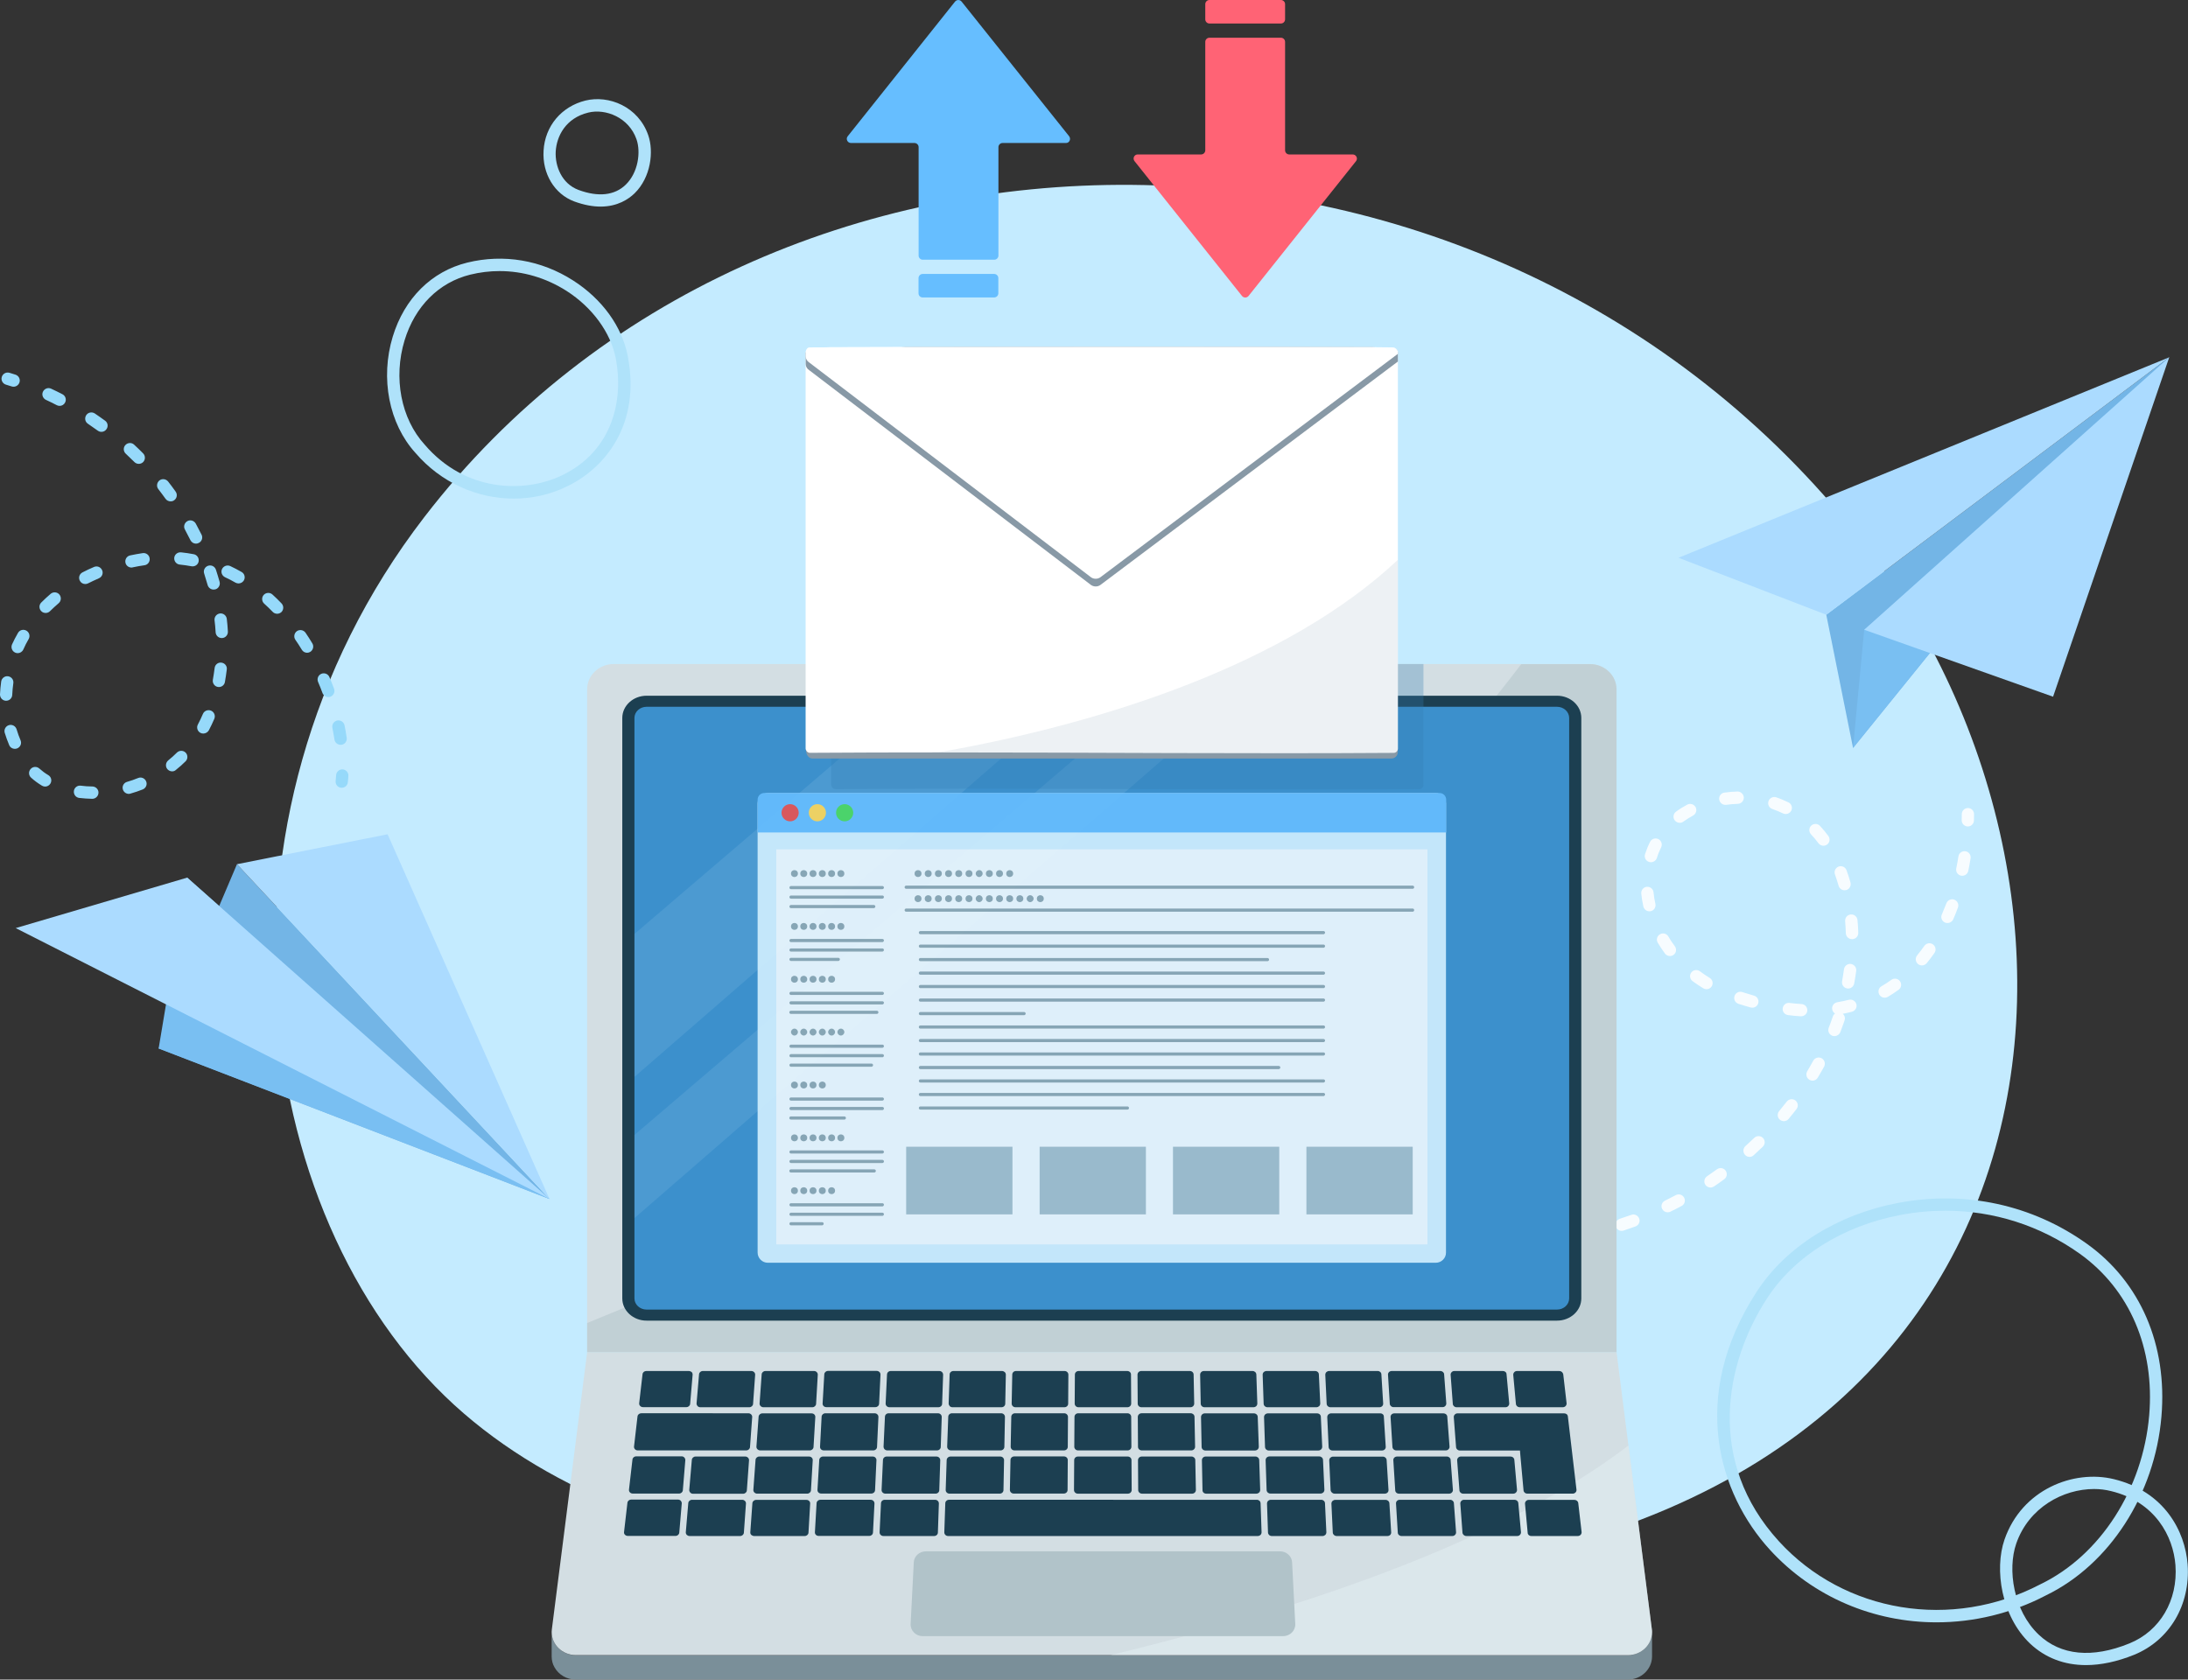 <?xml version="1.0" encoding="utf-8"?>
<!-- Generator: Adobe Illustrator 27.5.0, SVG Export Plug-In . SVG Version: 6.00 Build 0)  -->
<svg version="1.1" id="レイヤー_1" xmlns="http://www.w3.org/2000/svg" xmlns:xlink="http://www.w3.org/1999/xlink" x="0px"
	 y="0px" width="2215.1px" height="1700.8px" viewBox="0 0 2215.1 1700.8" style="enable-background:new 0 0 2215.1 1700.8;"
	 xml:space="preserve">
<rect x="0" y="0" width="2215.1" height="1700.8" fill="#333333" stroke="none"/>
<style type="text/css">
	.st0{fill:#C4EBFF;}
	.st1{fill:#AFE2FA;}
	.st2{fill:#F7FCFF;}
	.st3{fill:#7A8F99;}
	.st4{fill:#D3DEE3;}
	.st5{opacity:0.5;fill:#B1C3C9;}
	.st6{fill:#1C3F51;}
	.st7{fill:#3C90CC;}
	.st8{opacity:0.5;fill:#E4F0F5;}
	.st9{fill:#B1C3C9;}
	.st10{opacity:0.1;}
	.st11{fill:#DCF3FF;}
	.st12{opacity:0.9;}
	.st13{fill:#D2EFFF;}
	.st14{fill:#66BEFF;}
	.st15{fill:#E85151;}
	.st16{fill:#FFD759;}
	.st17{fill:#4BD961;}
	.st18{fill:#F0FAFF;}
	.st19{fill:#8EA7B3;}
	.st20{fill:#A3BFCC;}
	.st21{opacity:0.3;fill:#357EB3;}
	.st22{fill:#8899A6;}
	.st23{fill:#FFFFFF;}
	.st24{opacity:0.3;fill:#C3D0D9;}
	.st25{fill:#96D9FA;}
	.st26{fill:#73B5E6;}
	.st27{fill:#ABDBFF;}
	.st28{fill:#79BFF2;}
	.st29{fill:#FF6375;}
</style>
<g>
	<g id="アートワーク_15_00000056394372901652466100000005713893982066794684_">
		<path class="st0" d="M429.5,523.7c347-451.1,1079.6-453.2,1453.1,21c291.7,370.4,228.5,1036.3-568.6,1056.9
			c-282.3,7.3-638.6,7.3-844.3-170.2C255.3,1246.6,193.6,830.4,429.5,523.7z"/>
	</g>
	<g id="アートワーク_15_00000049195523512629940530000000814750032197014167_">
		<path class="st1" d="M2111.8,1686.1c-21.9,0-41.2-7.3-56.5-21.7c-29.4-27.9-36.3-75.4-26-105.3c17.6-51,70.1-71.2,110.7-61.3
			c51.3,12.5,72.2,52.8,74.7,86.3c3,41-18.2,76.9-54.2,91.6l0,0C2143.4,1682.6,2126.9,1686.1,2111.8,1686.1z M2120,1507.8
			c-31.2,0-66.1,18.6-78.8,55.3c-9,26.1-3,67.8,22.8,92.2c22.3,21.1,54.1,24.2,91.9,8.8l0,0c30.9-12.6,49.1-43.6,46.5-79.1
			c-2.2-29.2-20.4-64.2-65.2-75.1C2131.6,1508.5,2125.9,1507.8,2120,1507.8z"/>
	</g>
	<g id="アートワーク_17_00000131358575522095677980000007583163013966446769_">
		<path class="st1" d="M1960.5,1642.8c-63.2,0-124.8-25.4-168.7-73.5c-51.6-56.5-82.2-154.7-13.6-260.9
			c29.5-45.7,81.8-78.6,143.4-90.3c67.9-12.9,135.9,1.8,191.3,41.5c54.1,38.7,81.5,102.5,75.3,174.9
			c-6.7,78.8-52.6,149.8-116.7,180.9C2036.2,1633.9,1998.1,1642.8,1960.5,1642.8z M1969.6,1226c-15.1,0-30.4,1.4-45.7,4.3
			c-58.3,11.1-107.6,42-135.2,84.8c-42.5,65.7-61.6,164.8,12.3,245.7c66.2,72.5,175.1,90.4,264.8,43.4l0.2-0.1
			c60.3-29.2,103.4-96.2,109.8-170.8c5.8-67.9-19.8-127.6-70.2-163.7C2065.5,1241,2018.3,1226,1969.6,1226z"/>
	</g>
	<g id="アートワーク_15_00000082339583384003760040000014747762854739068083_">
		<path class="st1" d="M608,209.2c-7.6,0-16.5-1.5-26.6-5.2l0,0c-20-7.4-32.5-28.1-31.1-51.4c1.4-24.9,18.1-44.8,42.5-50.8
			c23.3-5.7,53.4,5.9,63.5,35.2c5.7,16.4,2.7,42.6-13.9,58.8C636.4,201.6,625.3,209.2,608,209.2z M585.6,192.3
			c20.2,7.5,36.8,5.6,48-5.4c12.5-12.2,15.3-32.9,10.8-45.8c-7.7-22.2-31.3-31.4-48.8-27.1c-23,5.6-32.1,24-33,39.4
			C561.8,168.1,568.6,185.9,585.6,192.3L585.6,192.3z"/>
	</g>
	<g>
		<path class="st2" d="M1992.2,836.9c0,0-0.1,0-0.1,0c-3.4-0.1-6.2-2.9-6.1-6.4c0-2,0.1-4.1,0.1-6.1c0-3.4,2.8-6.2,6.2-6.2
			s6.2,2.8,6.2,6.2c0,2.1,0,4.2-0.1,6.4C1998.3,834.2,1995.6,836.9,1992.2,836.9z"/>
		<path class="st2" d="M1641.7,1246.4c-2.6,0-5.1-1.7-5.9-4.3c-1.1-3.3,0.7-6.8,4-7.9c3.9-1.3,7.8-2.6,11.7-4c3.2-1.2,6.8,0.5,8,3.7
			c1.2,3.2-0.5,6.8-3.7,8c-4,1.4-8,2.8-12.1,4.2C1643,1246.3,1642.4,1246.4,1641.7,1246.4z M1688.3,1227.6c-2.3,0-4.5-1.3-5.6-3.5
			c-1.5-3.1-0.2-6.8,2.9-8.3c3.7-1.8,7.4-3.7,11-5.6c3-1.6,6.8-0.5,8.4,2.6c1.6,3,0.5,6.8-2.6,8.4c-3.7,2-7.5,3.9-11.4,5.8
			C1690.1,1227.4,1689.2,1227.6,1688.3,1227.6z M1731.7,1202.5c-2,0-4-1-5.2-2.7c-1.9-2.9-1.2-6.7,1.7-8.7c3.4-2.3,6.8-4.7,10.1-7.1
			c2.8-2,6.7-1.4,8.7,1.4c2,2.8,1.4,6.7-1.4,8.7c-3.4,2.5-6.9,5-10.5,7.4C1734.1,1202.1,1732.9,1202.5,1731.7,1202.5z
			 M1771.2,1171.5c-1.7,0-3.4-0.7-4.6-2.1c-2.3-2.6-2.1-6.5,0.4-8.8c3.1-2.8,6.1-5.6,9-8.4c2.5-2.4,6.4-2.3,8.8,0.1
			c2.4,2.5,2.3,6.4-0.1,8.8c-3.1,3-6.2,5.9-9.3,8.7C1774.2,1171,1772.7,1171.5,1771.2,1171.5z M1806,1135.3c-1.4,0-2.8-0.5-4-1.4
			c-2.7-2.2-3-6.1-0.8-8.8c2.6-3.2,5.2-6.4,7.7-9.6c2.1-2.7,6-3.2,8.7-1.2c2.7,2.1,3.3,6,1.2,8.7c-2.6,3.4-5.3,6.7-8,10
			C1809.6,1134.5,1807.8,1135.3,1806,1135.3z M1835,1094.3c-1.1,0-2.2-0.3-3.2-0.9c-3-1.8-3.9-5.6-2.2-8.6c2.1-3.5,4.1-7.1,6.1-10.7
			c1.7-3,5.4-4.1,8.5-2.5c3,1.7,4.1,5.4,2.5,8.5c-2,3.7-4.2,7.4-6.4,11.1C1839.2,1093.2,1837.1,1094.3,1835,1094.3z M1857.2,1049.2
			c-0.8,0-1.5-0.1-2.3-0.4c-3.2-1.3-4.8-4.9-3.5-8.1c1.5-3.8,2.9-7.7,4.2-11.5c0.4-1.2,1.2-2.2,2.1-2.9c-1.4-0.9-2.5-2.4-2.8-4.2
			c-0.6-3.4,1.7-6.6,5.1-7.2c4-0.7,7.9-1.5,11.8-2.5c3.3-0.8,6.7,1.2,7.6,4.5c0.9,3.3-1.2,6.7-4.5,7.6c-3,0.8-6.1,1.5-9.3,2.1
			c1.9,1.6,2.7,4.2,1.8,6.7c-1.4,4-2.8,8.1-4.4,12.1C1862,1047.7,1859.7,1049.2,1857.2,1049.2z M1823.5,1029.1c-0.1,0-0.2,0-0.4,0
			c-4.2-0.2-8.5-0.6-12.9-1.2c-3.4-0.4-5.9-3.5-5.4-6.9c0.4-3.4,3.5-5.9,6.9-5.4c4.1,0.5,8.2,0.9,12.1,1.1c3.4,0.2,6.1,3.1,5.9,6.6
			C1829.5,1026.5,1826.7,1029.1,1823.5,1029.1z M1774,1020.4c-0.6,0-1.1-0.1-1.7-0.2c-4-1.1-8.1-2.4-12.3-3.7
			c-3.3-1.1-5.1-4.6-4-7.9c1.1-3.3,4.6-5.1,7.9-4c4,1.3,7.9,2.5,11.8,3.6c3.3,0.9,5.3,4.4,4.3,7.7
			C1779.3,1018.6,1776.8,1020.4,1774,1020.4z M1908,1010.3c-2.1,0-4.2-1.1-5.4-3.1c-1.7-3-0.8-6.8,2.2-8.5c3.4-2,6.8-4.2,10-6.5
			c2.8-2,6.7-1.4,8.7,1.4c2,2.8,1.4,6.7-1.4,8.7c-3.5,2.5-7.2,5-11,7.2C1910.1,1010,1909.1,1010.3,1908,1010.3z M1727.6,1001.7
			c-1.1,0-2.2-0.3-3.2-0.9c-3.7-2.3-7.4-4.7-10.9-7.3c-2.8-2.1-3.3-6-1.3-8.7c2.1-2.8,6-3.3,8.7-1.3c3.2,2.4,6.5,4.6,9.9,6.7
			c3,1.8,3.9,5.6,2.1,8.6C1731.7,1000.7,1729.7,1001.7,1727.6,1001.7z M1871,1001c-0.4,0-0.8,0-1.1-0.1c-3.4-0.6-5.6-3.9-5-7.3
			c0.7-4,1.4-8.1,1.9-12.1c0.5-3.4,3.6-5.8,7-5.4c3.4,0.5,5.8,3.6,5.4,7c-0.6,4.2-1.2,8.5-2,12.7C1876.6,998.9,1874,1001,1871,1001z
			 M1945.7,977.6c-1.4,0-2.8-0.5-3.9-1.4c-2.7-2.2-3.1-6.1-0.9-8.8c2.5-3.1,5-6.3,7.3-9.6c2-2.8,5.9-3.5,8.7-1.5
			c2.8,2,3.5,5.9,1.5,8.7c-2.5,3.6-5.2,7.1-7.9,10.4C1949.3,976.8,1947.5,977.6,1945.7,977.6z M1690.6,968.1c-1.9,0-3.8-0.9-5-2.5
			c-2.6-3.6-5.1-7.2-7.3-11c-1.8-3-0.8-6.8,2.2-8.5c3-1.8,6.8-0.8,8.5,2.2c2,3.4,4.2,6.7,6.6,9.9c2,2.8,1.5,6.7-1.3,8.7
			C1693.2,967.7,1691.9,968.1,1690.6,968.1z M1874.9,951c-3.4,0-6.1-2.7-6.2-6c-0.1-4.1-0.4-8.1-0.7-12.2c-0.3-3.4,2.2-6.5,5.7-6.8
			c3.4-0.3,6.5,2.2,6.8,5.7c0.4,4.3,0.7,8.6,0.8,12.9c0.1,3.4-2.6,6.3-6,6.4C1875,951,1875,951,1874.9,951z M1971.6,934.7
			c-0.8,0-1.7-0.2-2.5-0.5c-3.2-1.4-4.6-5.1-3.2-8.2c1.6-3.7,3.1-7.5,4.6-11.3c1.2-3.2,4.8-4.9,8-3.7c3.2,1.2,4.9,4.8,3.7,8
			c-1.5,4.1-3.1,8.1-4.8,12C1976.3,933.3,1974,934.7,1971.6,934.7z M1669.8,922.8c-2.9,0-5.4-2-6.1-4.9c-1-4.4-1.7-8.8-2.1-13.1
			c-0.3-3.4,2.2-6.5,5.6-6.8c3.4-0.3,6.5,2.2,6.8,5.6c0.4,3.9,1,7.8,1.9,11.7c0.7,3.4-1.4,6.7-4.8,7.4
			C1670.7,922.7,1670.3,922.8,1669.8,922.8z M1867.4,901.5c-2.7,0-5.2-1.8-6-4.5c-1.1-3.9-2.4-7.8-3.7-11.5c-1.2-3.2,0.5-6.8,3.7-8
			c3.3-1.2,6.8,0.5,8,3.7c1.5,4,2.8,8.2,4,12.4c0.9,3.3-1,6.8-4.3,7.7C1868.5,901.4,1868,901.5,1867.4,901.5z M1986.6,886.8
			c-0.4,0-0.8,0-1.3-0.1c-3.4-0.7-5.5-4-4.8-7.4c0.8-4,1.6-8,2.2-12.1c0.5-3.4,3.7-5.7,7.1-5.2c3.4,0.5,5.7,3.7,5.2,7.1
			c-0.7,4.2-1.4,8.4-2.3,12.6C1992.1,884.8,1989.5,886.8,1986.6,886.8z M1671.4,873.1c-0.6,0-1.3-0.1-1.9-0.3
			c-3.3-1-5.1-4.5-4.1-7.8c1.4-4.3,3.1-8.6,5.1-12.5c1.5-3.1,5.3-4.3,8.4-2.8c3.1,1.5,4.3,5.3,2.8,8.4c-1.7,3.4-3.2,7-4.3,10.7
			C1676.5,871.4,1674,873.1,1671.4,873.1z M1846,856.4c-1.9,0-3.8-0.9-5-2.5c-2.4-3.2-4.9-6.3-7.6-9.1c-2.3-2.5-2.2-6.5,0.3-8.8
			c2.5-2.3,6.5-2.2,8.8,0.3c3,3.2,5.8,6.6,8.5,10.2c2,2.8,1.5,6.7-1.3,8.7C1848.6,856,1847.3,856.4,1846,856.4z M1700.5,833.2
			c-1.9,0-3.8-0.9-5.1-2.6c-2-2.8-1.4-6.7,1.4-8.7c3.5-2.6,7.4-5,11.3-7.1c3-1.6,6.8-0.5,8.5,2.5c1.6,3,0.5,6.8-2.5,8.5
			c-3.5,1.9-6.8,4-9.9,6.2C1703,832.9,1701.7,833.2,1700.5,833.2z M1807.9,824.3c-0.9,0-1.9-0.2-2.7-0.6c-3.5-1.7-7.2-3.2-10.9-4.5
			c-3.3-1.1-5-4.7-3.9-7.9c1.1-3.3,4.7-5,7.9-3.9c4.2,1.4,8.3,3.2,12.3,5.1c3.1,1.5,4.4,5.2,2.9,8.3
			C1812.4,823,1810.2,824.3,1807.9,824.3z M1746.7,815c-3.1,0-5.7-2.3-6.2-5.4c-0.5-3.4,1.9-6.6,5.3-7c4.4-0.6,8.8-1,13.2-1.1
			c3.2-0.1,6.3,2.6,6.4,6.1c0.1,3.4-2.6,6.3-6.1,6.4c-3.9,0.1-7.9,0.4-11.8,1C1747.3,814.9,1747,815,1746.7,815z"/>
		<path class="st2" d="M1598.4,1257.5c-2.9,0-5.5-2.1-6.1-5.1c-0.6-3.4,1.6-6.7,5-7.3c2-0.4,4-0.8,6-1.2c3.4-0.7,6.7,1.5,7.4,4.8
			c0.7,3.4-1.5,6.7-4.8,7.4c-2.1,0.4-4.1,0.8-6.2,1.2C1599.2,1257.4,1598.8,1257.5,1598.4,1257.5z"/>
	</g>
	<g id="アートワーク_17_00000114047111699653673770000011080331002671587752_">
		<path class="st1" d="M520.1,504.9c-37.1,0-73.8-16.2-99.6-46.4c-26.7-29.4-35.7-75.5-22.9-117.6c11.8-38.8,39.3-66.1,75.5-75
			c36.7-9,74.8-2.6,107.1,18.1c29.4,18.8,49.5,46.6,55.3,76.4c13.5,69.1-22.8,113.5-61.2,132C557.1,500.9,538.6,504.9,520.1,504.9z
			 M505.7,274.5c-9.9,0-19.8,1.2-29.6,3.6c-31.7,7.8-56,32-66.5,66.5c-11.6,38-3.6,79.4,20.3,105.6l0.1,0.1
			c40.7,47.7,100.6,49.5,139,31c52.2-25.2,62.3-77.7,54.4-118.4c-5.1-26.1-23.7-51.6-49.8-68.3C552.7,281.3,529.4,274.5,505.7,274.5
			z"/>
	</g>
	<g>
		<g>
			<g>
				<path class="st3" d="M1672.5,1652.7v24.7c0,12.7-10.9,23.4-24.6,23.4H583.1c-9.5,0-17.6-5.1-21.7-12.4c-1.9-3.3-2.9-7-2.9-10.9
					v-24.7c0,12.7,10.9,23.3,24.6,23.3h1064.8C1661.6,1676,1672.5,1665.4,1672.5,1652.7z"/>
				<path class="st4" d="M1636.5,698.1v671.3H594.4V698.1c0-14.2,12-25.7,27-25.7h988.2C1624.4,672.4,1636.5,683.9,1636.5,698.1z"/>
				<path class="st5" d="M1636.6,698.1v671.3H594.4v-29.7c168.2-68.1,331-148.4,481.9-246.4c177.4-115.2,338.2-255.5,463.8-420.8
					h69.5C1624.5,672.4,1636.6,683.9,1636.6,698.1z"/>
				<g>
					<path class="st6" d="M654.6,1337.3c-13.6,0-24.6-10.1-24.6-22.5V727c0-12.4,11-22.5,24.6-22.5h921.7
						c13.6,0,24.6,10.1,24.6,22.5v587.8c0,12.4-11,22.5-24.6,22.5H654.6z"/>
					<path class="st7" d="M1588.6,727v587.8c0,6.2-5.5,11.3-12.3,11.3H654.6c-6.8,0-12.3-5.1-12.3-11.3V727
						c0-6.2,5.5-11.3,12.3-11.3h921.7C1583.1,715.7,1588.6,720.8,1588.6,727z"/>
				</g>
				<path class="st4" d="M1672.5,1652.7c0,12.7-10.8,23.3-24.6,23.3H583.1c-13.8,0-24.6-10.6-24.6-23.3v-0.5c0-0.8,0.1-1.6,0.2-2.4
					l35.7-280.4h1042.2l12,94.3l23.7,186.1C1672.5,1650.8,1672.5,1651.7,1672.5,1652.7z"/>
				<path class="st8" d="M1672.5,1652.7c0,12.7-10.8,23.3-24.6,23.3h-523.7c218-52.5,409-123.5,524.4-212.3l23.7,186.1
					C1672.5,1650.8,1672.5,1651.7,1672.5,1652.7z"/>
				<path class="st9" d="M1298.9,1656.8H934.2c-7,0-12.6-5.6-12.3-12.3l3.2-62.5c0.3-6.2,5.7-11.1,12.3-11.1h358.4
					c6.6,0,12,4.9,12.3,11.1l3.2,62.5C1311.6,1651.2,1306,1656.8,1298.9,1656.8z"/>
				<g>
					<path class="st6" d="M698.1,1555.4h51.2c2,0,3.7-1.5,3.8-3.4l2.1-29.4c0.1-1-0.3-2-1-2.7c-0.7-0.7-1.7-1.2-2.8-1.2h-50.8
						c-2,0-3.7,1.5-3.8,3.4l-2.5,29.4c-0.1,1,0.3,2,1,2.8C696,1554.9,697,1555.4,698.1,1555.4z"/>
					<path class="st6" d="M824.1,1388.3h-49.2c-2,0-3.7,1.5-3.8,3.4l-2.1,29.4c-0.1,1,0.3,2,1,2.7c0.7,0.7,1.7,1.2,2.8,1.2h49.6
						c2,0,3.7-1.5,3.8-3.4l1.7-29.4c0.1-1-0.3-2-1-2.7C826.2,1388.7,825.2,1388.3,824.1,1388.3z"/>
					<path class="st6" d="M763.5,1555.4h51.2c2,0,3.7-1.5,3.8-3.4l1.7-29.4c0.1-1-0.3-2-1-2.7c-0.7-0.7-1.7-1.1-2.8-1.1h-50.9
						c-2,0-3.7,1.5-3.8,3.4l-2.1,29.4c-0.1,1,0.3,2,1,2.7C761.4,1554.9,762.4,1555.4,763.5,1555.4z"/>
					<path class="st6" d="M642.8,1467.5c0.7,0.8,1.8,1.2,2.9,1.2h109.8c2,0,3.7-1.5,3.8-3.4l2.2-30.3c0.1-1-0.3-2-1-2.7
						c-0.7-0.7-1.7-1.2-2.8-1.2H649.2c-2,0-3.6,1.4-3.8,3.2l-3.5,30.3C641.7,1465.7,642.1,1466.7,642.8,1467.5z"/>
					<path class="st6" d="M697.2,1388.3h-42.9c-2,0-3.6,1.4-3.8,3.2l-3.4,29.4c-0.1,1,0.2,2.1,1,2.8c0.7,0.8,1.8,1.2,2.9,1.2h43.9
						c2,0,3.7-1.5,3.8-3.4l2.5-29.4c0.1-1-0.3-2-1-2.8C699.3,1388.7,698.3,1388.3,697.2,1388.3z"/>
					<path class="st6" d="M637.7,1511.2c0.7,0.8,1.8,1.2,2.9,1.2h46.9c2,0,3.7-1.5,3.8-3.4l2.5-30.3c0.1-1-0.3-2-1-2.8
						c-0.7-0.8-1.7-1.2-2.8-1.2h-45.9c-2,0-3.6,1.4-3.8,3.2l-3.5,30.3C636.6,1509.4,637,1510.5,637.7,1511.2z"/>
					<path class="st6" d="M1014.4,1388.3h-49.2c-2.1,0-3.8,1.6-3.8,3.5l-1,29.4c0,1,0.4,1.9,1.1,2.7c0.7,0.7,1.7,1.1,2.8,1.1h49.6
						c2.1,0,3.8-1.6,3.8-3.6l0.6-29.4c0-1-0.4-1.9-1.1-2.6C1016.4,1388.7,1015.4,1388.3,1014.4,1388.3z"/>
					<path class="st6" d="M959.8,1555.4h313.5c1,0,2-0.4,2.8-1.1c0.7-0.7,1.1-1.7,1.1-2.7l-1-29.4c-0.1-2-1.7-3.5-3.8-3.5H960.8
						c-2.1,0-3.8,1.6-3.8,3.5l-1,29.4c0,1,0.3,1.9,1.1,2.7C957.8,1555,958.8,1555.4,959.8,1555.4z"/>
					<path class="st6" d="M958.9,1464.9c0,1,0.3,1.9,1.1,2.7c0.7,0.7,1.7,1.1,2.8,1.1h50.2c2.1,0,3.8-1.6,3.8-3.6l0.6-30.3
						c0-1-0.4-1.9-1.1-2.6c-0.7-0.7-1.7-1.1-2.7-1.1h-49.8c-2.1,0-3.8,1.6-3.8,3.5L958.9,1464.9z"/>
					<path class="st6" d="M958.4,1478.4l-1,30.3c0,1,0.3,1.9,1.1,2.7c0.7,0.7,1.7,1.1,2.8,1.1h50.8c2.1,0,3.8-1.6,3.8-3.6l0.6-30.3
						c0-1-0.4-1.9-1.1-2.6c-0.7-0.7-1.7-1.1-2.7-1.1h-50.3C960.2,1474.9,958.5,1476.5,958.4,1478.4z"/>
					<path class="st6" d="M894.4,1555.4h51.3c2.1,0,3.8-1.6,3.8-3.5l1-29.4c0-1-0.3-1.9-1.1-2.7c-0.7-0.7-1.7-1.1-2.8-1.1h-50.9
						c-2.1,0-3.7,1.5-3.8,3.5l-1.4,29.4c0,1,0.3,2,1.1,2.7C892.3,1555,893.3,1555.4,894.4,1555.4z"/>
					<path class="st6" d="M886.3,1476c-0.7-0.7-1.7-1.1-2.8-1.1h-50.3c-2,0-3.7,1.5-3.8,3.4l-1.8,30.3c-0.1,1,0.3,2,1,2.7
						c0.7,0.7,1.7,1.1,2.8,1.1h50.7c2.1,0,3.7-1.5,3.8-3.5l1.4-30.3C887.4,1477.7,887,1476.8,886.3,1476z"/>
					<path class="st6" d="M1087.3,1508.8c0,1,0.4,1.9,1.1,2.6c0.7,0.7,1.7,1.1,2.7,1.1h50.8c1,0,2-0.4,2.7-1.1
						c0.7-0.7,1.1-1.6,1.1-2.6l-0.2-30.3c0-2-1.7-3.6-3.8-3.6h-50.4c-2.1,0-3.8,1.6-3.8,3.6L1087.3,1508.8z"/>
					<path class="st6" d="M885.3,1522.5c0-1-0.3-2-1.1-2.7c-0.7-0.7-1.7-1.1-2.8-1.1h-50.9c-2,0-3.7,1.5-3.8,3.4l-1.7,29.4
						c-0.1,1,0.3,2,1,2.7c0.7,0.7,1.7,1.1,2.8,1.1h51.2c2.1,0,3.7-1.5,3.8-3.5L885.3,1522.5z"/>
					<path class="st6" d="M705.2,1421c-0.1,1,0.3,2,1,2.8c0.7,0.8,1.7,1.2,2.8,1.2h49.6c2,0,3.7-1.5,3.8-3.4l2.1-29.4
						c0.1-1-0.3-2-1-2.7c-0.7-0.7-1.7-1.2-2.8-1.2h-49.2c-2,0-3.7,1.5-3.8,3.4L705.2,1421z"/>
					<path class="st6" d="M832.8,1421.1c-0.1,1,0.3,2,1,2.7c0.7,0.7,1.7,1.1,2.8,1.1h49.6c2.1,0,3.7-1.5,3.8-3.5l1.4-29.4
						c0-1-0.3-2-1.1-2.7c-0.7-0.7-1.7-1.1-2.8-1.1h-49.2c-2,0-3.7,1.5-3.8,3.4L832.8,1421.1z"/>
					<path class="st6" d="M1141.2,1388.3H1092c-2.1,0-3.8,1.6-3.8,3.6l-0.2,29.4c0,1,0.4,1.9,1.1,2.6c0.7,0.7,1.7,1.1,2.7,1.1h49.6
						c1,0,2-0.4,2.7-1.1c0.7-0.7,1.1-1.6,1.1-2.6l-0.2-29.4C1145.1,1389.9,1143.3,1388.3,1141.2,1388.3z"/>
					<path class="st6" d="M895.6,1467.6c0.7,0.7,1.7,1.1,2.8,1.1h50.2c2.1,0,3.8-1.6,3.8-3.5l1-30.3c0-1-0.3-1.9-1.1-2.7
						c-0.7-0.7-1.7-1.1-2.8-1.1h-49.8c-2.1,0-3.7,1.5-3.8,3.5l-1.4,30.3C894.5,1465.9,894.9,1466.9,895.6,1467.6z"/>
					<path class="st6" d="M1087.6,1465c0,1,0.4,1.9,1.1,2.6c0.7,0.7,1.7,1.1,2.7,1.1h50.2c1,0,2-0.4,2.7-1.1
						c0.7-0.7,1.1-1.6,1.1-2.6l-0.2-30.3c0-2-1.7-3.6-3.8-3.6h-49.8c-2.1,0-3.8,1.6-3.8,3.6L1087.6,1465z"/>
					<path class="st6" d="M1221.1,1512.5h50.8c1.1,0,2-0.4,2.8-1.1c0.7-0.7,1.1-1.7,1.1-2.7l-1-30.3c-0.1-2-1.8-3.5-3.8-3.5h-50.4
						c-1,0-2,0.4-2.7,1.1c-0.7,0.7-1.1,1.6-1.1,2.6l0.6,30.3C1217.3,1510.9,1219,1512.5,1221.1,1512.5z"/>
					<path class="st6" d="M951.9,1478.7c0-1-0.3-1.9-1.1-2.7c-0.7-0.7-1.7-1.1-2.8-1.1h-50.3c-2.1,0-3.7,1.5-3.8,3.5l-1.4,30.3
						c0,1,0.3,2,1.1,2.7c0.7,0.7,1.7,1.1,2.8,1.1h50.7c2.1,0,3.8-1.6,3.8-3.5L951.9,1478.7z"/>
					<path class="st6" d="M951,1388.3h-49.2c-2.1,0-3.7,1.5-3.8,3.5l-1.4,29.4c0,1,0.3,2,1.1,2.7c0.7,0.7,1.7,1.1,2.8,1.1H950
						c2.1,0,3.8-1.6,3.8-3.5l1-29.4c0-1-0.3-1.9-1.1-2.7C953,1388.7,952,1388.3,951,1388.3z"/>
					<path class="st6" d="M822.8,1478.7c0.1-1-0.3-2-1-2.7c-0.7-0.7-1.7-1.1-2.8-1.1h-50.3c-2,0-3.7,1.5-3.8,3.4l-2.2,30.3
						c-0.1,1,0.3,2,1,2.7c0.7,0.7,1.7,1.2,2.8,1.2h50.7c2,0,3.7-1.5,3.8-3.4L822.8,1478.7z"/>
					<path class="st6" d="M765.8,1464.8c-0.1,1,0.3,2,1,2.7c0.7,0.7,1.7,1.2,2.8,1.2h50.2c2,0,3.7-1.5,3.8-3.4l1.8-30.3
						c0.1-1-0.3-2-1-2.7c-0.7-0.7-1.7-1.1-2.8-1.1h-49.8c-2,0-3.7,1.5-3.8,3.4L765.8,1464.8z"/>
					<path class="st6" d="M830.2,1464.9c-0.1,1,0.3,2,1,2.7c0.7,0.7,1.7,1.1,2.8,1.1h50.1c2.1,0,3.7-1.5,3.8-3.5l1.4-30.3
						c0-1-0.3-2-1.1-2.7c-0.7-0.7-1.7-1.1-2.8-1.1h-49.8c-2,0-3.7,1.5-3.8,3.4L830.2,1464.9z"/>
					<path class="st6" d="M758.3,1478.8c0.1-1-0.3-2-1-2.7c-0.7-0.7-1.7-1.2-2.8-1.2h-50.3c-2,0-3.7,1.5-3.8,3.4l-2.6,30.3
						c-0.1,1,0.3,2,1,2.8c0.7,0.8,1.7,1.2,2.8,1.2h50.7c2,0,3.7-1.5,3.8-3.4L758.3,1478.8z"/>
					<path class="st6" d="M632.7,1554.1c0.7,0.8,1.8,1.2,2.9,1.2h48.3c2,0,3.7-1.5,3.8-3.4l2.5-29.4c0.1-1-0.3-2-1-2.8
						c-0.7-0.8-1.7-1.2-2.8-1.2H639c-2,0-3.6,1.4-3.8,3.2l-3.4,29.4C631.6,1552.3,631.9,1553.4,632.7,1554.1z"/>
					<path class="st6" d="M1353.2,1555.4h51.4c1.1,0,2.1-0.4,2.8-1.1c0.7-0.7,1.1-1.7,1-2.7l-1.8-29.4c-0.1-1.9-1.8-3.4-3.8-3.4h-51
						c-1.1,0-2,0.4-2.8,1.1c-0.7,0.7-1.1,1.7-1.1,2.7l1.4,29.4C1349.4,1553.8,1351.1,1555.4,1353.2,1555.4z"/>
					<path class="st6" d="M1418.8,1555.4h51.5c1.1,0,2.1-0.4,2.8-1.2c0.7-0.7,1.1-1.7,1-2.7l-2.2-29.4c-0.1-1.9-1.8-3.4-3.8-3.4h-51
						c-1.1,0-2.1,0.4-2.8,1.1c-0.7,0.7-1.1,1.7-1,2.7l1.8,29.4C1415.1,1553.8,1416.8,1555.4,1418.8,1555.4z"/>
					<path class="st6" d="M1331.4,1388.3h-49.2c-1,0-2,0.4-2.8,1.1s-1.1,1.7-1.1,2.7l1,29.4c0.1,2,1.8,3.5,3.8,3.5h49.6
						c1.1,0,2-0.4,2.8-1.1c0.7-0.7,1.1-1.7,1.1-2.7l-1.4-29.4C1335.2,1389.8,1333.5,1388.3,1331.4,1388.3z"/>
					<path class="st6" d="M1273.3,1434.7c-0.1-2-1.8-3.5-3.8-3.5h-49.8c-1,0-2,0.4-2.7,1.1c-0.7,0.7-1.1,1.6-1.1,2.6l0.6,30.3
						c0,2,1.8,3.6,3.8,3.6h50.2c1,0,2-0.4,2.8-1.1c0.7-0.7,1.1-1.7,1.1-2.7L1273.3,1434.7z"/>
					<path class="st6" d="M1287.5,1555.4h51.4c1.1,0,2-0.4,2.8-1.1c0.7-0.7,1.1-1.7,1.1-2.7l-1.4-29.4c-0.1-2-1.8-3.5-3.8-3.5h-51
						c-1,0-2,0.4-2.8,1.1c-0.7,0.7-1.1,1.7-1.1,2.7l1,29.4C1283.8,1553.8,1285.4,1555.4,1287.5,1555.4z"/>
					<path class="st6" d="M1550.2,1555.4h47.1c1.1,0,2.1-0.4,2.9-1.2c0.7-0.8,1.1-1.8,1-2.8l-3.4-29.4c-0.2-1.8-1.9-3.2-3.8-3.2
						h-46.3c-1.1,0-2.1,0.4-2.8,1.2c-0.7,0.8-1.1,1.7-1,2.8l2.7,29.4C1546.6,1553.9,1548.2,1555.4,1550.2,1555.4z"/>
					<path class="st6" d="M1484.5,1555.4h51.5c1.1,0,2.1-0.4,2.8-1.2c0.7-0.8,1.1-1.7,1-2.8l-2.7-29.4c-0.2-1.9-1.8-3.3-3.8-3.3
						h-51.1c-1.1,0-2.1,0.4-2.8,1.2c-0.7,0.7-1.1,1.7-1,2.8l2.2,29.4C1480.8,1553.9,1482.5,1555.4,1484.5,1555.4z"/>
					<path class="st6" d="M1023.2,1465c0,1,0.4,1.9,1.1,2.6c0.7,0.7,1.7,1.1,2.7,1.1h50.2c2.1,0,3.8-1.6,3.8-3.6l0.2-30.3
						c0-1-0.4-1.9-1.1-2.6c-0.7-0.7-1.7-1.1-2.7-1.1h-49.8c-2.1,0-3.8,1.6-3.8,3.6L1023.2,1465z"/>
					<path class="st6" d="M1022.4,1508.7c0,1,0.4,1.9,1.1,2.6c0.7,0.7,1.7,1.1,2.7,1.1h50.8c2.1,0,3.8-1.6,3.8-3.6l0.2-30.3
						c0-1-0.4-1.9-1.1-2.6c-0.7-0.7-1.7-1.1-2.7-1.1h-50.4c-2.1,0-3.8,1.6-3.8,3.6L1022.4,1508.7z"/>
					<path class="st6" d="M1077.8,1388.3h-49.2c-2.1,0-3.8,1.6-3.8,3.6l-0.6,29.4c0,1,0.4,1.9,1.1,2.6c0.7,0.7,1.7,1.1,2.7,1.1h49.6
						c2.1,0,3.8-1.6,3.8-3.6l0.2-29.4c0-1-0.4-1.9-1.1-2.6C1079.8,1388.7,1078.8,1388.3,1077.8,1388.3z"/>
					<path class="st6" d="M1204.6,1388.3h-49.2c-1,0-2,0.4-2.7,1.1c-0.7,0.7-1.1,1.6-1.1,2.6l0.2,29.4c0,2,1.7,3.6,3.8,3.6h49.6
						c1,0,2-0.4,2.7-1.1c0.7-0.7,1.1-1.6,1.1-2.6l-0.6-29.4C1208.4,1389.9,1206.7,1388.3,1204.6,1388.3z"/>
					<path class="st6" d="M1156.1,1512.5h50.8c1,0,2-0.4,2.7-1.1c0.7-0.7,1.1-1.6,1.1-2.6l-0.6-30.3c0-2-1.8-3.6-3.8-3.6h-50.4
						c-1,0-2,0.4-2.7,1.1c-0.7,0.7-1.1,1.6-1.1,2.6l0.2,30.3C1152.3,1510.8,1154,1512.5,1156.1,1512.5z"/>
					<path class="st6" d="M1209.3,1434.7c0-2-1.8-3.6-3.8-3.6h-49.8c-1,0-2,0.4-2.7,1.1c-0.7,0.7-1.1,1.6-1.1,2.6l0.2,30.3
						c0,2,1.7,3.6,3.8,3.6h50.2c1,0,2-0.4,2.7-1.1c0.7-0.7,1.1-1.6,1.1-2.6L1209.3,1434.7z"/>
					<path class="st6" d="M1351.1,1512.5h50.8c1.1,0,2.1-0.4,2.8-1.1c0.7-0.7,1.1-1.7,1-2.7l-1.9-30.3c-0.1-1.9-1.8-3.4-3.8-3.4
						h-50.4c-1.1,0-2,0.4-2.8,1.1c-0.7,0.7-1.1,1.7-1.1,2.7l1.4,30.3C1347.4,1510.9,1349.1,1512.5,1351.1,1512.5z"/>
					<path class="st6" d="M1282.3,1508.9c0.1,2,1.8,3.5,3.8,3.5h50.8c1.1,0,2-0.4,2.8-1.1c0.7-0.7,1.1-1.7,1.1-2.7l-1.4-30.3
						c-0.1-2-1.8-3.5-3.8-3.5h-50.4c-1,0-2,0.4-2.8,1.1c-0.7,0.7-1.1,1.7-1.1,2.7L1282.3,1508.9z"/>
					<path class="st6" d="M1461.4,1431.2h-49.8c-1.1,0-2.1,0.4-2.8,1.1c-0.7,0.7-1.1,1.7-1,2.7l1.9,30.3c0.1,1.9,1.8,3.4,3.8,3.4
						h50.2c1.1,0,2.1-0.4,2.8-1.2c0.7-0.7,1.1-1.7,1-2.7l-2.3-30.3C1465.1,1432.6,1463.4,1431.2,1461.4,1431.2z"/>
					<path class="st6" d="M1397.4,1431.2h-49.8c-1.1,0-2,0.4-2.8,1.1c-0.7,0.7-1.1,1.7-1.1,2.7l1.4,30.3c0.1,2,1.8,3.5,3.8,3.5h50.2
						c1.1,0,2.1-0.4,2.8-1.1c0.7-0.7,1.1-1.7,1-2.7l-1.9-30.3C1401.1,1432.7,1399.5,1431.2,1397.4,1431.2z"/>
					<path class="st6" d="M1578.6,1388.3h-42.8c-1.1,0-2.1,0.4-2.8,1.2c-0.7,0.8-1.1,1.7-1,2.8l2.7,29.4c0.2,1.9,1.8,3.3,3.8,3.3
						h43.6c1.1,0,2.1-0.4,2.9-1.2c0.7-0.8,1.1-1.8,1-2.8l-3.4-29.4C1582.2,1389.7,1580.6,1388.3,1578.6,1388.3z"/>
					<path class="st6" d="M1268,1388.3h-49.2c-1,0-2,0.4-2.7,1.1c-0.7,0.7-1.1,1.6-1.1,2.6l0.6,29.4c0,2,1.8,3.6,3.8,3.6h49.6
						c1,0,2-0.4,2.8-1.1c0.7-0.7,1.1-1.7,1.1-2.7l-1-29.4C1271.8,1389.8,1270.1,1388.3,1268,1388.3z"/>
					<path class="st6" d="M1416.2,1512.5h50.9c1.1,0,2.1-0.4,2.8-1.2c0.7-0.7,1.1-1.7,1-2.7l-2.3-30.3c-0.1-1.9-1.8-3.4-3.8-3.4
						h-50.4c-1.1,0-2.1,0.4-2.8,1.1c-0.7,0.7-1.1,1.7-1,2.7l1.9,30.3C1412.5,1510.9,1414.1,1512.5,1416.2,1512.5z"/>
					<path class="st6" d="M1521.5,1388.3h-49.1c-1.1,0-2.1,0.4-2.8,1.2c-0.7,0.7-1.1,1.7-1,2.7l2.2,29.4c0.1,1.9,1.8,3.4,3.8,3.4
						h49.5c1.1,0,2.1-0.4,2.8-1.2c0.7-0.8,1.1-1.7,1-2.8l-2.7-29.4C1525.2,1389.7,1523.5,1388.3,1521.5,1388.3z"/>
					<path class="st6" d="M1458.2,1388.3H1409c-1.1,0-2.1,0.4-2.8,1.1c-0.7,0.7-1.1,1.7-1,2.7l1.8,29.4c0.1,1.9,1.8,3.4,3.8,3.4
						h49.6c1.1,0,2.1-0.4,2.8-1.2c0.7-0.7,1.1-1.7,1-2.8l-2.2-29.4C1461.9,1389.8,1460.2,1388.3,1458.2,1388.3z"/>
					<path class="st6" d="M1394.8,1388.3h-49.2c-1.1,0-2,0.4-2.8,1.1c-0.7,0.7-1.1,1.7-1.1,2.7l1.4,29.4c0.1,2,1.8,3.5,3.8,3.5h49.6
						c1.1,0,2.1-0.4,2.8-1.1c0.7-0.7,1.1-1.7,1-2.7l-1.8-29.4C1398.5,1389.8,1396.8,1388.3,1394.8,1388.3z"/>
					<path class="st6" d="M1583.6,1431.2h-108c-1.1,0-2.1,0.4-2.8,1.2c-0.7,0.7-1.1,1.7-1,2.7l2.3,30.3c0.1,1.9,1.8,3.4,3.8,3.4
						h60.9l0.4,5.1l3.2,35.3c0.2,1.9,1.8,3.3,3.8,3.3h45.9c1.1,0,2.1-0.4,2.9-1.2s1.1-1.8,1-2.8l-8.7-74
						C1587.2,1432.5,1585.6,1431.2,1583.6,1431.2z"/>
					<path class="st6" d="M1333.4,1431.2h-49.8c-1,0-2,0.4-2.8,1.1c-0.7,0.7-1.1,1.7-1.1,2.7l1,30.3c0.1,2,1.8,3.5,3.8,3.5h50.2
						c1.1,0,2-0.4,2.8-1.1c0.7-0.7,1.1-1.7,1.1-2.7l-1.4-30.3C1337.2,1432.7,1335.5,1431.2,1333.4,1431.2z"/>
					<path class="st6" d="M1481.2,1512.5h50.8c1.1,0,2.1-0.4,2.8-1.2c0.7-0.8,1.1-1.7,1-2.8l-2.7-30.3c-0.2-1.9-1.8-3.3-3.8-3.3
						H1479c-1.1,0-2.1,0.4-2.8,1.2s-1.1,1.7-1,2.7l2.3,30.3C1477.6,1511,1479.2,1512.5,1481.2,1512.5z"/>
				</g>
			</g>
			<g class="st10">
				<polygon class="st11" points="1238.5,715.7 642.3,1233.5 642.3,1149.3 1149.6,715.7 				"/>
				<polygon class="st11" points="1073.8,715.7 642.3,1090.5 642.3,945.7 911.3,715.7 				"/>
			</g>
		</g>
		<g class="st12">
			<g>
				<g>
					<path class="st13" d="M1453.5,1278.7H777.4c-5.8,0-10.4-4.7-10.4-10.4V813.5c0-5.8,4.7-10.4,10.4-10.4h676.1
						c5.8,0,10.4,4.7,10.4,10.4v454.8C1464,1274,1459.3,1278.7,1453.5,1278.7z"/>
					<path class="st14" d="M1464,843h-697v-33.2c0-3.8,3-6.8,6.8-6.8h683.5c3.8,0,6.8,3,6.8,6.8V843z"/>
					<circle class="st15" cx="799.9" cy="823" r="8.7"/>
					<circle class="st16" cx="827.5" cy="823" r="8.7"/>
					<circle class="st17" cx="855.1" cy="823" r="8.7"/>
				</g>
			</g>
			<rect x="785.9" y="860.1" class="st18" width="659.2" height="400"/>
			<g>
				<path class="st19" d="M1430.2,900H917.4c-0.9,0-1.6-0.7-1.6-1.6c0-0.9,0.7-1.6,1.6-1.6h512.7c0.9,0,1.6,0.7,1.6,1.6
					C1431.7,899.3,1431,900,1430.2,900z"/>
				<path class="st19" d="M1430.2,923.2H917.4c-0.9,0-1.6-0.7-1.6-1.6c0-0.9,0.7-1.6,1.6-1.6h512.7c0.9,0,1.6,0.7,1.6,1.6
					C1431.7,922.5,1431,923.2,1430.2,923.2z"/>
				<g>
					<circle class="st19" cx="804.3" cy="884.6" r="3.5"/>
					<circle class="st19" cx="813.7" cy="884.6" r="3.5"/>
					<circle class="st19" cx="823.1" cy="884.6" r="3.5"/>
					<g>
						<circle class="st19" cx="832.5" cy="884.6" r="3.5"/>
					</g>
					<g>
						<circle class="st19" cx="841.9" cy="884.6" r="3.5"/>
					</g>
					<g>
						<circle class="st19" cx="851.3" cy="884.6" r="3.5"/>
					</g>
					<path class="st19" d="M893.3,900.4h-92.5c-0.9,0-1.6-0.7-1.6-1.6c0-0.9,0.7-1.6,1.6-1.6h92.5c0.9,0,1.6,0.7,1.6,1.6
						C894.8,899.7,894.1,900.4,893.3,900.4z"/>
					<path class="st19" d="M893.3,910h-92.5c-0.9,0-1.6-0.7-1.6-1.6c0-0.9,0.7-1.6,1.6-1.6h92.5c0.9,0,1.6,0.7,1.6,1.6
						C894.8,909.3,894.1,910,893.3,910z"/>
					<path class="st19" d="M884.6,919.6h-83.8c-0.9,0-1.6-0.7-1.6-1.6c0-0.9,0.7-1.6,1.6-1.6h83.8c0.9,0,1.6,0.7,1.6,1.6
						C886.1,918.9,885.4,919.6,884.6,919.6z"/>
					<circle class="st19" cx="804.3" cy="938.1" r="3.5"/>
					<circle class="st19" cx="813.7" cy="938.1" r="3.5"/>
					<circle class="st19" cx="823.1" cy="938.1" r="3.5"/>
					<g>
						<circle class="st19" cx="832.5" cy="938.1" r="3.5"/>
					</g>
					<g>
						<circle class="st19" cx="841.9" cy="938.1" r="3.5"/>
					</g>
					<g>
						<circle class="st19" cx="851.3" cy="938.1" r="3.5"/>
					</g>
					<path class="st19" d="M893.3,954h-92.5c-0.9,0-1.6-0.7-1.6-1.6c0-0.9,0.7-1.6,1.6-1.6h92.5c0.9,0,1.6,0.7,1.6,1.6
						C894.8,953.2,894.1,954,893.3,954z"/>
					<path class="st19" d="M893.3,963.6h-92.5c-0.9,0-1.6-0.7-1.6-1.6c0-0.9,0.7-1.6,1.6-1.6h92.5c0.9,0,1.6,0.7,1.6,1.6
						C894.8,962.8,894.1,963.6,893.3,963.6z"/>
					<path class="st19" d="M848.7,973.1h-47.9c-0.9,0-1.6-0.7-1.6-1.6c0-0.9,0.7-1.6,1.6-1.6h47.9c0.9,0,1.6,0.7,1.6,1.6
						C850.2,972.4,849.5,973.1,848.7,973.1z"/>
					<circle class="st19" cx="804.3" cy="991.6" r="3.5"/>
					<circle class="st19" cx="813.7" cy="991.6" r="3.5"/>
					<circle class="st19" cx="823.1" cy="991.6" r="3.5"/>
					<g>
						<circle class="st19" cx="832.5" cy="991.6" r="3.5"/>
					</g>
					<g>
						<circle class="st19" cx="841.9" cy="991.6" r="3.5"/>
					</g>
					<path class="st19" d="M893.3,1007.5h-92.5c-0.9,0-1.6-0.7-1.6-1.6c0-0.9,0.7-1.6,1.6-1.6h92.5c0.9,0,1.6,0.7,1.6,1.6
						C894.8,1006.8,894.1,1007.5,893.3,1007.5z"/>
					<path class="st19" d="M893.3,1017.1h-92.5c-0.9,0-1.6-0.7-1.6-1.6c0-0.9,0.7-1.6,1.6-1.6h92.5c0.9,0,1.6,0.7,1.6,1.6
						C894.8,1016.4,894.1,1017.1,893.3,1017.1z"/>
					<path class="st19" d="M887.7,1026.7h-87c-0.9,0-1.6-0.7-1.6-1.6c0-0.9,0.7-1.6,1.6-1.6h87c0.9,0,1.6,0.7,1.6,1.6
						C889.3,1026,888.6,1026.7,887.7,1026.7z"/>
					<path class="st19" d="M807.8,1045.1c0,1.9-1.6,3.5-3.5,3.5c-1.9,0-3.5-1.6-3.5-3.5c0-1.9,1.6-3.5,3.5-3.5
						C806.2,1041.6,807.8,1043.2,807.8,1045.1z"/>
					<path class="st19" d="M817.2,1045.1c0,1.9-1.6,3.5-3.5,3.5c-1.9,0-3.5-1.6-3.5-3.5c0-1.9,1.6-3.5,3.5-3.5
						C815.6,1041.6,817.2,1043.2,817.2,1045.1z"/>
					<path class="st19" d="M826.6,1045.1c0,1.9-1.6,3.5-3.5,3.5c-1.9,0-3.5-1.6-3.5-3.5c0-1.9,1.6-3.5,3.5-3.5
						C825,1041.6,826.6,1043.2,826.6,1045.1z"/>
					<g>
						<path class="st19" d="M836,1045.1c0,1.9-1.6,3.5-3.5,3.5c-1.9,0-3.5-1.6-3.5-3.5c0-1.9,1.6-3.5,3.5-3.5
							C834.4,1041.6,836,1043.2,836,1045.1z"/>
					</g>
					<g>
						<path class="st19" d="M845.4,1045.1c0,1.9-1.6,3.5-3.5,3.5c-1.9,0-3.5-1.6-3.5-3.5c0-1.9,1.6-3.5,3.5-3.5
							C843.8,1041.6,845.4,1043.2,845.4,1045.1z"/>
					</g>
					<g>
						<path class="st19" d="M854.8,1045.1c0,1.9-1.6,3.5-3.5,3.5c-1.9,0-3.5-1.6-3.5-3.5c0-1.9,1.6-3.5,3.5-3.5
							C853.2,1041.6,854.8,1043.2,854.8,1045.1z"/>
					</g>
					<path class="st19" d="M893.3,1061h-92.5c-0.9,0-1.6-0.7-1.6-1.6c0-0.9,0.7-1.6,1.6-1.6h92.5c0.9,0,1.6,0.7,1.6,1.6
						C894.8,1060.3,894.1,1061,893.3,1061z"/>
					<path class="st19" d="M893.3,1070.6h-92.5c-0.9,0-1.6-0.7-1.6-1.6c0-0.9,0.7-1.6,1.6-1.6h92.5c0.9,0,1.6,0.7,1.6,1.6
						C894.8,1069.9,894.1,1070.6,893.3,1070.6z"/>
					<path class="st19" d="M882.3,1080.2h-81.5c-0.9,0-1.6-0.7-1.6-1.6c0-0.9,0.7-1.6,1.6-1.6h81.5c0.9,0,1.6,0.7,1.6,1.6
						C883.8,1079.5,883.1,1080.2,882.3,1080.2z"/>
					<circle class="st19" cx="804.3" cy="1098.7" r="3.5"/>
					<circle class="st19" cx="813.7" cy="1098.7" r="3.5"/>
					<circle class="st19" cx="823.1" cy="1098.7" r="3.5"/>
					<g>
						<circle class="st19" cx="832.5" cy="1098.7" r="3.5"/>
					</g>
					<path class="st19" d="M893.3,1114.5h-92.5c-0.9,0-1.6-0.7-1.6-1.6c0-0.9,0.7-1.6,1.6-1.6h92.5c0.9,0,1.6,0.7,1.6,1.6
						C894.8,1113.8,894.1,1114.5,893.3,1114.5z"/>
					<path class="st19" d="M893.3,1124.1h-92.5c-0.9,0-1.6-0.7-1.6-1.6s0.7-1.6,1.6-1.6h92.5c0.9,0,1.6,0.7,1.6,1.6
						S894.1,1124.1,893.3,1124.1z"/>
					<path class="st19" d="M854.8,1133.7h-54.1c-0.9,0-1.6-0.7-1.6-1.6c0-0.9,0.7-1.6,1.6-1.6h54.1c0.9,0,1.6,0.7,1.6,1.6
						C856.4,1133,855.7,1133.7,854.8,1133.7z"/>
					<circle class="st19" cx="804.3" cy="1152.2" r="3.5"/>
					<circle class="st19" cx="813.7" cy="1152.2" r="3.5"/>
					<circle class="st19" cx="823.1" cy="1152.2" r="3.5"/>
					<g>
						<circle class="st19" cx="832.5" cy="1152.2" r="3.5"/>
					</g>
					<g>
						<circle class="st19" cx="841.9" cy="1152.2" r="3.5"/>
					</g>
					<g>
						<circle class="st19" cx="851.3" cy="1152.2" r="3.5"/>
					</g>
					<path class="st19" d="M893.3,1168.1h-92.5c-0.9,0-1.6-0.7-1.6-1.6c0-0.9,0.7-1.6,1.6-1.6h92.5c0.9,0,1.6,0.7,1.6,1.6
						C894.8,1167.4,894.1,1168.1,893.3,1168.1z"/>
					<path class="st19" d="M893.3,1177.7h-92.5c-0.9,0-1.6-0.7-1.6-1.6s0.7-1.6,1.6-1.6h92.5c0.9,0,1.6,0.7,1.6,1.6
						S894.1,1177.7,893.3,1177.7z"/>
					<path class="st19" d="M885.1,1187.3h-84.4c-0.9,0-1.6-0.7-1.6-1.6s0.7-1.6,1.6-1.6h84.4c0.9,0,1.6,0.7,1.6,1.6
						S886,1187.3,885.1,1187.3z"/>
					<circle class="st19" cx="804.3" cy="1205.7" r="3.5"/>
					<circle class="st19" cx="813.7" cy="1205.7" r="3.5"/>
					<circle class="st19" cx="823.1" cy="1205.7" r="3.5"/>
					<g>
						<circle class="st19" cx="832.5" cy="1205.7" r="3.5"/>
					</g>
					<g>
						<circle class="st19" cx="841.9" cy="1205.7" r="3.5"/>
					</g>
					<path class="st19" d="M893.3,1221.6h-92.5c-0.9,0-1.6-0.7-1.6-1.6c0-0.9,0.7-1.6,1.6-1.6h92.5c0.9,0,1.6,0.7,1.6,1.6
						C894.8,1220.9,894.1,1221.6,893.3,1221.6z"/>
					<path class="st19" d="M893.3,1231.2h-92.5c-0.9,0-1.6-0.7-1.6-1.6c0-0.9,0.7-1.6,1.6-1.6h92.5c0.9,0,1.6,0.7,1.6,1.6
						C894.8,1230.5,894.1,1231.2,893.3,1231.2z"/>
					<path class="st19" d="M832.3,1240.8h-31.5c-0.9,0-1.6-0.7-1.6-1.6c0-0.9,0.7-1.6,1.6-1.6h31.5c0.9,0,1.6,0.7,1.6,1.6
						C833.8,1240.1,833.1,1240.8,832.3,1240.8z"/>
				</g>
				<g>
					<circle class="st19" cx="929.4" cy="884.6" r="3.5"/>
				</g>
				<g>
					<circle class="st19" cx="939.7" cy="884.6" r="3.5"/>
				</g>
				<g>
					<circle class="st19" cx="950" cy="884.6" r="3.5"/>
				</g>
				<g>
					<circle class="st19" cx="960.3" cy="884.6" r="3.5"/>
				</g>
				<g>
					<circle class="st19" cx="970.6" cy="884.6" r="3.5"/>
				</g>
				<g>
					<circle class="st19" cx="981" cy="884.6" r="3.5"/>
				</g>
				<g>
					<path class="st19" d="M994.8,884.6c0,1.9-1.6,3.5-3.5,3.5c-1.9,0-3.5-1.6-3.5-3.5c0-1.9,1.6-3.5,3.5-3.5
						C993.2,881,994.8,882.6,994.8,884.6z"/>
				</g>
				<g>
					<circle class="st19" cx="1001.6" cy="884.6" r="3.5"/>
				</g>
				<g>
					<circle class="st19" cx="1011.9" cy="884.6" r="3.5"/>
				</g>
				<g>
					<circle class="st19" cx="1022.2" cy="884.6" r="3.5"/>
				</g>
				<g>
					<circle class="st19" cx="929.4" cy="910" r="3.5"/>
				</g>
				<g>
					<circle class="st19" cx="939.7" cy="910" r="3.5"/>
				</g>
				<g>
					<circle class="st19" cx="950" cy="910" r="3.5"/>
				</g>
				<g>
					<circle class="st19" cx="960.3" cy="910" r="3.5"/>
				</g>
				<g>
					<circle class="st19" cx="970.6" cy="910" r="3.5"/>
				</g>
				<g>
					<circle class="st19" cx="981" cy="910" r="3.5"/>
				</g>
				<g>
					<path class="st19" d="M994.8,910c0,1.9-1.6,3.5-3.5,3.5c-1.9,0-3.5-1.6-3.5-3.5c0-1.9,1.6-3.5,3.5-3.5
						C993.2,906.5,994.8,908.1,994.8,910z"/>
				</g>
				<g>
					<circle class="st19" cx="1001.6" cy="910" r="3.5"/>
				</g>
				<g>
					<circle class="st19" cx="1011.9" cy="910" r="3.5"/>
				</g>
				<g>
					<circle class="st19" cx="1022.2" cy="910" r="3.5"/>
				</g>
				<g>
					<circle class="st19" cx="1032.5" cy="910" r="3.5"/>
				</g>
				<g>
					<path class="st19" d="M1046.4,910c0,1.9-1.6,3.5-3.5,3.5s-3.5-1.6-3.5-3.5c0-1.9,1.6-3.5,3.5-3.5S1046.4,908.1,1046.4,910z"/>
				</g>
				<g>
					<circle class="st19" cx="1053.2" cy="910" r="3.5"/>
				</g>
				<path class="st19" d="M1339.9,946H931.8c-0.9,0-1.6-0.7-1.6-1.6c0-0.9,0.7-1.6,1.6-1.6h408.1c0.9,0,1.6,0.7,1.6,1.6
					C1341.4,945.3,1340.7,946,1339.9,946z"/>
				<path class="st19" d="M1339.9,959.7H931.8c-0.9,0-1.6-0.7-1.6-1.6c0-0.9,0.7-1.6,1.6-1.6h408.1c0.9,0,1.6,0.7,1.6,1.6
					C1341.4,959,1340.7,959.7,1339.9,959.7z"/>
				<path class="st19" d="M1283.2,973.3H931.8c-0.9,0-1.6-0.7-1.6-1.6c0-0.9,0.7-1.6,1.6-1.6h351.4c0.9,0,1.6,0.7,1.6,1.6
					C1284.8,972.6,1284.1,973.3,1283.2,973.3z"/>
				<path class="st19" d="M1339.9,987H931.8c-0.9,0-1.6-0.7-1.6-1.6c0-0.9,0.7-1.6,1.6-1.6h408.1c0.9,0,1.6,0.7,1.6,1.6
					C1341.4,986.3,1340.7,987,1339.9,987z"/>
				<path class="st19" d="M1339.9,1000.6H931.8c-0.9,0-1.6-0.7-1.6-1.6c0-0.9,0.7-1.6,1.6-1.6h408.1c0.9,0,1.6,0.7,1.6,1.6
					C1341.4,999.9,1340.7,1000.6,1339.9,1000.6z"/>
				<path class="st19" d="M1339.9,1014.3H931.8c-0.9,0-1.6-0.7-1.6-1.6c0-0.9,0.7-1.6,1.6-1.6h408.1c0.9,0,1.6,0.7,1.6,1.6
					C1341.4,1013.6,1340.7,1014.3,1339.9,1014.3z"/>
				<path class="st19" d="M1036.8,1028h-105c-0.9,0-1.6-0.7-1.6-1.6c0-0.9,0.7-1.6,1.6-1.6h105c0.9,0,1.6,0.7,1.6,1.6
					C1038.3,1027.3,1037.6,1028,1036.8,1028z"/>
				<path class="st19" d="M1339.9,1041.6H931.8c-0.9,0-1.6-0.7-1.6-1.6c0-0.9,0.7-1.6,1.6-1.6h408.1c0.9,0,1.6,0.7,1.6,1.6
					C1341.4,1040.9,1340.7,1041.6,1339.9,1041.6z"/>
				<path class="st19" d="M1339.9,1055.3H931.8c-0.9,0-1.6-0.7-1.6-1.6c0-0.9,0.7-1.6,1.6-1.6h408.1c0.9,0,1.6,0.7,1.6,1.6
					C1341.4,1054.6,1340.7,1055.3,1339.9,1055.3z"/>
				<path class="st19" d="M1339.9,1068.9H931.8c-0.9,0-1.6-0.7-1.6-1.6c0-0.9,0.7-1.6,1.6-1.6h408.1c0.9,0,1.6,0.7,1.6,1.6
					C1341.4,1068.2,1340.7,1068.9,1339.9,1068.9z"/>
				<path class="st19" d="M1294.6,1082.6H931.8c-0.9,0-1.6-0.7-1.6-1.6c0-0.9,0.7-1.6,1.6-1.6h362.8c0.9,0,1.6,0.7,1.6,1.6
					C1296.1,1081.9,1295.4,1082.6,1294.6,1082.6z"/>
				<path class="st19" d="M1339.9,1096.2H931.8c-0.9,0-1.6-0.7-1.6-1.6c0-0.9,0.7-1.6,1.6-1.6h408.1c0.9,0,1.6,0.7,1.6,1.6
					C1341.4,1095.5,1340.7,1096.2,1339.9,1096.2z"/>
				<path class="st19" d="M1339.9,1109.9H931.8c-0.9,0-1.6-0.7-1.6-1.6c0-0.9,0.7-1.6,1.6-1.6h408.1c0.9,0,1.6,0.7,1.6,1.6
					C1341.4,1109.2,1340.7,1109.9,1339.9,1109.9z"/>
				<path class="st19" d="M1141.4,1123.6H931.8c-0.9,0-1.6-0.7-1.6-1.6c0-0.9,0.7-1.6,1.6-1.6h209.6c0.9,0,1.6,0.7,1.6,1.6
					C1143,1122.9,1142.3,1123.6,1141.4,1123.6z"/>
				<rect x="917.4" y="1161.2" class="st20" width="107.6" height="68.5"/>
				<rect x="1052.5" y="1161.2" class="st20" width="107.6" height="68.5"/>
				<rect x="1187.5" y="1161.2" class="st20" width="107.6" height="68.5"/>
				<rect x="1322.6" y="1161.2" class="st20" width="107.6" height="68.5"/>
			</g>
		</g>
	</g>
	<path class="st21" d="M1441.1,672.4v122.3c0,2.1-1.7,4.4-4.1,4.4c-145.8,0.9-299.5-0.4-461.1-0.4c-42.9,0-86.3,0.1-130.2,0.4
		c-1.6,0-2.9-1-3.6-2.4c-0.3-0.6-0.6-1.2-0.6-1.9V672.4H1441.1z"/>
	<g>
		<path class="st22" d="M1408.6,768.1h-586c-3.6,0-5.7-3.1-6.4-6.4l-0.5-3.7l599.5,0l-0.1,3.7
			C1415.1,765.2,1412.2,768.1,1408.6,768.1z"/>
		<path class="st23" d="M1415.2,357.1v400.8c0,2.2-1.7,4.4-4.1,4.4c-145.9,1-299.6-0.4-461.1-0.4c-42.9,0-86.3,0.1-130.2,0.4
			c-1.6,0-2.9-1-3.6-2.4c-0.3-0.6-0.6-1.3-0.6-2V357c0-0.1,0-0.2,0.1-0.3c0.1-2.1,2-3.8,4.3-4c6.6-0.4,13.1-0.8,19.7-1.1
			c17.5-0.1,44.5-0.2,77.3-0.2c143-0.3,397.5-0.3,472.7,0.1c7,0.4,14.1,0.8,21.1,1.2c0.7,0,1.4,0.3,1.9,0.6c0.7,0.4,1.3,0.9,1.7,1.5
			c0.1,0.1,0.2,0.3,0.3,0.5c0.2,0.3,0.3,0.6,0.4,0.9C1415.2,356.5,1415.2,356.8,1415.2,357.1z"/>
		<path class="st24" d="M1415.2,566.9v191c0,2.2-1.7,4.3-4.1,4.3c-145.9,1-299.5-0.3-461.1-0.3
			C1120.1,731.9,1303.8,671.4,1415.2,566.9z"/>
		<path class="st22" d="M1415.2,357.1v9l-301.4,226.4c-2.7,1.8-6.3,1.8-9.1,0L819.3,374.9c-2.2-1.4-3.6-3.7-3.6-6.2V357
			c0-0.1,0-0.2,0.1-0.3c33.4-1.9,67.3-3.7,101.3-5.2c143-0.3,397.5-0.3,472.7,0.1c7,0.4,14.1,0.8,21.1,1.2c0.7,0,1.4,0.3,1.9,0.6
			c0.7,0.4,1.3,0.9,1.7,1.5c0.1,0.1,0.2,0.3,0.3,0.5c0.2,0.3,0.3,0.6,0.4,0.9C1415.2,356.5,1415.2,356.8,1415.2,357.1z"/>
		<path class="st23" d="M1415.2,357.1v1.2l-301.4,226.4c-2.7,1.8-6.4,1.8-9.1,0L819.3,367.1c-2.2-1.4-3.6-3.7-3.6-6.2V357
			c0-2.3,1.3-5.2,3.8-5.2c3.2,0,10.2-0.1,20.4-0.1c17.5-0.1,44.5-0.2,77.3-0.2c143-0.3,397.5-0.3,472.7,0.1
			c10.8,0,17.9,0.2,20.5,0.2c1.7,0,3.4,1.4,4.3,3c0.1,0.1,0.2,0.3,0.3,0.5c0.2,0.3,0.3,0.6,0.4,0.9
			C1415.2,356.5,1415.2,356.8,1415.2,357.1z"/>
	</g>
	<g>
		<path class="st25" d="M346,797.7c-0.2,0-0.5,0-0.7,0c-3.4-0.4-5.9-3.4-5.5-6.9c0.2-1.9,0.4-3.9,0.5-5.9c0.2-3.4,3.2-6,6.6-5.8
			c3.4,0.2,6,3.2,5.8,6.6c-0.1,2.2-0.3,4.3-0.6,6.5C351.9,795.3,349.1,797.7,346,797.7z"/>
		<path class="st25" d="M93.4,808.9C93.4,808.9,93.4,808.9,93.4,808.9c-4.5-0.1-8.9-0.4-13.2-0.9c-3.4-0.4-5.8-3.5-5.4-7
			c0.4-3.4,3.5-5.9,7-5.4c3.8,0.5,7.8,0.8,11.8,0.8c3.4,0.1,6.2,2.9,6.1,6.3C99.6,806.2,96.8,808.9,93.4,808.9z M130.4,803.9
			c-2.7,0-5.2-1.8-6-4.5c-1-3.3,0.9-6.8,4.3-7.7c3.8-1.1,7.6-2.4,11.2-3.9c3.2-1.3,6.8,0.3,8.1,3.5c1.3,3.2-0.3,6.8-3.5,8.1
			c-4,1.6-8.2,3-12.4,4.2C131.5,803.8,130.9,803.9,130.4,803.9z M45.7,796.5c-1.1,0-2.2-0.3-3.2-0.9c-4-2.4-7.7-5.1-11-8.1
			c-2.6-2.3-2.8-6.2-0.5-8.8c2.3-2.6,6.2-2.8,8.8-0.5c2.7,2.4,5.7,4.7,9.1,6.7c3,1.8,3.9,5.6,2.1,8.6
			C49.9,795.4,47.8,796.5,45.7,796.5z M174.3,781.1c-1.8,0-3.6-0.8-4.9-2.3c-2.2-2.7-1.7-6.6,0.9-8.8c3.1-2.5,6-5.1,8.8-7.9
			c2.4-2.4,6.4-2.4,8.8,0c2.4,2.4,2.4,6.4,0,8.8c-3.1,3.1-6.4,6-9.8,8.7C177.1,780.6,175.7,781.1,174.3,781.1z M15,758.3
			c-2.4,0-4.7-1.4-5.7-3.8c-1.7-4-3.2-8.2-4.5-12.4c-1-3.3,0.9-6.8,4.2-7.8c3.3-1,6.8,0.9,7.8,4.2c1.1,3.8,2.5,7.5,4,11.1
			c1.4,3.2-0.1,6.8-3.3,8.2C16.7,758.1,15.8,758.3,15,758.3z M344.8,754.2c-3,0-5.7-2.2-6.2-5.3c-0.6-3.9-1.3-7.9-2.1-11.9
			c-0.7-3.4,1.5-6.7,4.9-7.4c3.4-0.7,6.7,1.5,7.4,4.9c0.9,4.2,1.6,8.5,2.2,12.6c0.5,3.4-1.9,6.6-5.3,7.1
			C345.4,754.1,345.1,754.2,344.8,754.2z M205.8,742.8c-1,0-2-0.2-2.9-0.7c-3-1.6-4.2-5.4-2.6-8.4c1.8-3.5,3.6-7.1,5.1-10.7
			c1.3-3.2,5-4.7,8.2-3.4c3.2,1.3,4.7,5,3.4,8.2c-1.7,4-3.6,8-5.6,11.8C210.2,741.6,208,742.8,205.8,742.8z M6.2,709.6
			c-0.1,0-0.2,0-0.2,0c-3.4-0.1-6.1-3-6-6.5c0.2-4.3,0.6-8.7,1.2-13c0.5-3.4,3.7-5.8,7-5.3c3.4,0.5,5.8,3.6,5.3,7
			c-0.6,3.9-0.9,7.9-1.1,11.8C12.3,706.9,9.6,709.6,6.2,709.6z M332.4,705.9c-2.5,0-4.9-1.6-5.9-4.1c-1.4-3.8-2.9-7.6-4.5-11.3
			c-1.3-3.2,0.1-6.8,3.3-8.2c3.2-1.3,6.8,0.1,8.2,3.3c1.7,3.9,3.2,7.9,4.7,11.9c1.2,3.2-0.5,6.8-3.7,8
			C333.9,705.8,333.1,705.9,332.4,705.9z M221.6,695.7c-0.4,0-0.8,0-1.1-0.1c-3.4-0.6-5.6-3.9-5-7.3c0.7-4,1.3-7.9,1.8-11.9
			c0.4-3.4,3.5-5.9,6.9-5.4c3.4,0.4,5.9,3.5,5.4,6.9c-0.5,4.3-1.2,8.5-1.9,12.7C227.2,693.6,224.6,695.7,221.6,695.7z M17.9,661.4
			c-0.9,0-1.7-0.2-2.6-0.6c-3.1-1.4-4.5-5.1-3.1-8.3c1.8-3.9,3.8-7.8,6-11.6c1.7-3,5.5-4,8.5-2.3c3,1.7,4,5.5,2.3,8.5
			c-2,3.4-3.8,7-5.4,10.6C22.5,660.1,20.2,661.4,17.9,661.4z M310.9,661c-2.1,0-4.2-1.1-5.3-3c-2.1-3.5-4.3-6.9-6.6-10.2
			c-1.9-2.8-1.2-6.7,1.6-8.7c2.9-1.9,6.7-1.2,8.7,1.6c2.4,3.5,4.7,7.1,6.9,10.8c1.8,2.9,0.8,6.8-2.1,8.6
			C313.1,660.7,312,661,310.9,661z M224.5,646.1c-3.3,0-6-2.5-6.2-5.9c-0.2-4-0.6-8-1.1-12.1c-0.4-3.4,2.1-6.5,5.5-6.9
			c3.4-0.4,6.5,2.1,6.9,5.5c0.5,4.3,0.9,8.5,1.1,12.8c0.2,3.4-2.4,6.4-5.8,6.6C224.8,646.1,224.6,646.1,224.5,646.1z M280.6,621.5
			c-1.6,0-3.3-0.6-4.5-1.9c-2.8-2.9-5.7-5.7-8.7-8.4c-2.5-2.3-2.7-6.3-0.4-8.8c2.3-2.5,6.3-2.7,8.8-0.4c3.2,2.9,6.3,5.9,9.2,9
			c2.4,2.5,2.3,6.4-0.1,8.8C283.7,620.9,282.1,621.5,280.6,621.5z M46.2,620.7c-1.6,0-3.2-0.6-4.4-1.8c-2.4-2.4-2.5-6.4,0-8.8
			c3-3,6.2-6,9.5-8.8c2.6-2.2,6.6-1.9,8.8,0.7c2.2,2.6,1.9,6.6-0.7,8.8c-3,2.6-6,5.3-8.8,8.1C49.4,620.1,47.8,620.7,46.2,620.7z
			 M216.2,597c-2.7,0-5.2-1.8-6-4.6c-1.1-3.9-2.3-7.8-3.5-11.6c-1.1-3.3,0.7-6.8,4-7.9c3.3-1.1,6.8,0.7,7.9,4
			c1.3,4.1,2.6,8.1,3.7,12.2c0.9,3.3-1,6.8-4.3,7.7C217.3,596.9,216.7,597,216.2,597z M86.3,591.4c-2.3,0-4.4-1.2-5.5-3.4
			c-1.6-3.1-0.4-6.8,2.7-8.4c3.8-2,7.7-3.8,11.7-5.5c3.2-1.4,6.8,0.1,8.2,3.3c1.4,3.2-0.1,6.8-3.3,8.2c-3.7,1.6-7.3,3.3-10.9,5.1
			C88.3,591.2,87.3,591.4,86.3,591.4z M241.5,590.8c-1.1,0-2.1-0.3-3.1-0.8c-3.5-2-7-3.9-10.6-5.5c-3.1-1.5-4.5-5.2-3-8.3
			c1.5-3.1,5.2-4.4,8.3-3c3.8,1.8,7.7,3.8,11.5,6c3,1.7,4,5.5,2.3,8.5C245.8,589.6,243.7,590.8,241.5,590.8z M133.1,574.7
			c-2.9,0-5.5-2-6.1-4.9c-0.7-3.4,1.4-6.7,4.8-7.4c4.3-0.9,8.5-1.7,12.7-2.3c3.4-0.5,6.6,1.9,7,5.3c0.5,3.4-1.9,6.6-5.3,7
			c-3.9,0.5-7.9,1.3-11.8,2.1C134,574.7,133.6,574.7,133.1,574.7z M195,573.5c-0.4,0-0.8,0-1.2-0.1c-3.9-0.7-7.8-1.3-11.8-1.7
			c-3.4-0.3-5.9-3.4-5.6-6.8c0.3-3.4,3.4-5.9,6.8-5.6c4.3,0.4,8.6,1.1,12.9,1.9c3.4,0.6,5.6,3.9,5,7.3
			C200.6,571.4,198,573.5,195,573.5z M198.4,550.5c-2.3,0-4.5-1.3-5.6-3.5c-1.8-3.6-3.7-7.2-5.6-10.8c-1.7-3-0.5-6.8,2.5-8.5
			c3-1.7,6.8-0.5,8.5,2.5c2,3.7,4,7.5,5.9,11.3c1.5,3.1,0.2,6.8-2.9,8.3C200.2,550.3,199.3,550.5,198.4,550.5z M172.7,507.7
			c-1.9,0-3.9-0.9-5.1-2.6c-2.4-3.3-4.8-6.6-7.3-9.8c-2.1-2.7-1.6-6.6,1.1-8.8c2.7-2.1,6.6-1.6,8.8,1.1c2.6,3.4,5.2,6.7,7.6,10.2
			c2,2.8,1.4,6.7-1.4,8.7C175.3,507.4,174,507.7,172.7,507.7z M140.5,469.7c-1.6,0-3.2-0.6-4.4-1.8c-2.9-2.9-5.8-5.7-8.8-8.5
			c-2.5-2.3-2.7-6.3-0.3-8.8c2.4-2.5,6.3-2.7,8.8-0.3c3.1,2.9,6.2,5.8,9.1,8.8c2.4,2.4,2.4,6.4,0,8.8
			C143.7,469.1,142.1,469.7,140.5,469.7z M102.7,437.3c-1.3,0-2.6-0.4-3.7-1.2c-3.3-2.4-6.6-4.7-10-7c-2.9-1.9-3.6-5.8-1.7-8.7
			c1.9-2.9,5.8-3.6,8.7-1.7c3.5,2.4,7,4.8,10.4,7.3c2.8,2,3.4,5.9,1.3,8.7C106.5,436.4,104.7,437.3,102.7,437.3z M60.4,411
			c-1,0-1.9-0.2-2.9-0.7c-3.6-1.9-7.3-3.7-11-5.4c-3.1-1.5-4.5-5.2-3-8.3c1.5-3.1,5.2-4.5,8.3-3c3.9,1.8,7.7,3.7,11.4,5.6
			c3.1,1.6,4.3,5.3,2.7,8.4C64.8,409.8,62.6,411,60.4,411z"/>
		<path class="st25" d="M13.7,391.6c-0.6,0-1.3-0.1-1.9-0.3c-1.9-0.6-3.9-1.2-5.8-1.8c-3.3-1-5.2-4.5-4.2-7.8c1-3.3,4.5-5.2,7.8-4.2
			c2,0.6,4.1,1.3,6.1,1.9c3.3,1.1,5.1,4.6,4,7.9C18.8,389.9,16.4,391.6,13.7,391.6z"/>
	</g>
	<g>
		<polygon class="st26" points="239.9,875.1 160.6,1061.7 556.3,1214.1 		"/>
		<polygon class="st27" points="239.9,875.1 556.3,1214.1 392.4,844.8 		"/>
		<polygon class="st28" points="189.5,888.7 160.6,1061.7 556.3,1214.1 		"/>
		<polygon class="st27" points="15.9,939.8 189.5,888.7 556.3,1214.1 		"/>
	</g>
	<g>
		<polygon class="st26" points="1848.9,622.5 1876,757.4 2196.1,361.8 		"/>
		<polygon class="st27" points="1699.3,564.8 1848.9,622.5 2196.1,361.8 		"/>
		<polygon class="st28" points="1887.3,637.7 1876,757.4 2196.1,361.8 		"/>
		<polygon class="st27" points="1887.3,637.7 2196.1,361.8 2078.5,705.5 		"/>
	</g>
	<g>
		<g>
			<path class="st29" d="M1148.6,163.2l108.8,136.5c1.7,2.1,4.9,2.1,6.6,0l108.8-136.5c2.2-2.7,0.2-6.8-3.3-6.8h-64.3
				c-2.3,0-4.2-1.9-4.2-4.2V42.4c0-2.3-1.9-4.2-4.2-4.2h-72.4c-2.3,0-4.2,1.9-4.2,4.2v109.8c0,2.3-1.9,4.2-4.2,4.2h-64.3
				C1148.3,156.4,1146.4,160.5,1148.6,163.2z"/>
			<path class="st29" d="M1296.8,0h-72.4c-2.3,0-4.2,1.9-4.2,4.2v15.4c0,2.3,1.9,4.2,4.2,4.2h72.4c2.3,0,4.2-1.9,4.2-4.2V4.2
				C1301,1.9,1299.1,0,1296.8,0z"/>
		</g>
		<g>
			<path class="st14" d="M1082.4,138L973.5,1.6c-1.7-2.1-4.9-2.1-6.6,0L858.2,138c-2.2,2.7-0.2,6.8,3.3,6.8h64.3
				c2.3,0,4.2,1.9,4.2,4.2v109.8c0,2.3,1.9,4.2,4.2,4.2h72.4c2.3,0,4.2-1.9,4.2-4.2V149c0-2.3,1.9-4.2,4.2-4.2h64.3
				C1082.6,144.8,1084.5,140.8,1082.4,138z"/>
			<path class="st14" d="M934.1,301.2h72.4c2.3,0,4.2-1.9,4.2-4.2v-15.4c0-2.3-1.9-4.2-4.2-4.2h-72.4c-2.3,0-4.2,1.9-4.2,4.2v15.4
				C929.9,299.4,931.8,301.2,934.1,301.2z"/>
		</g>
	</g>
</g>
</svg>
